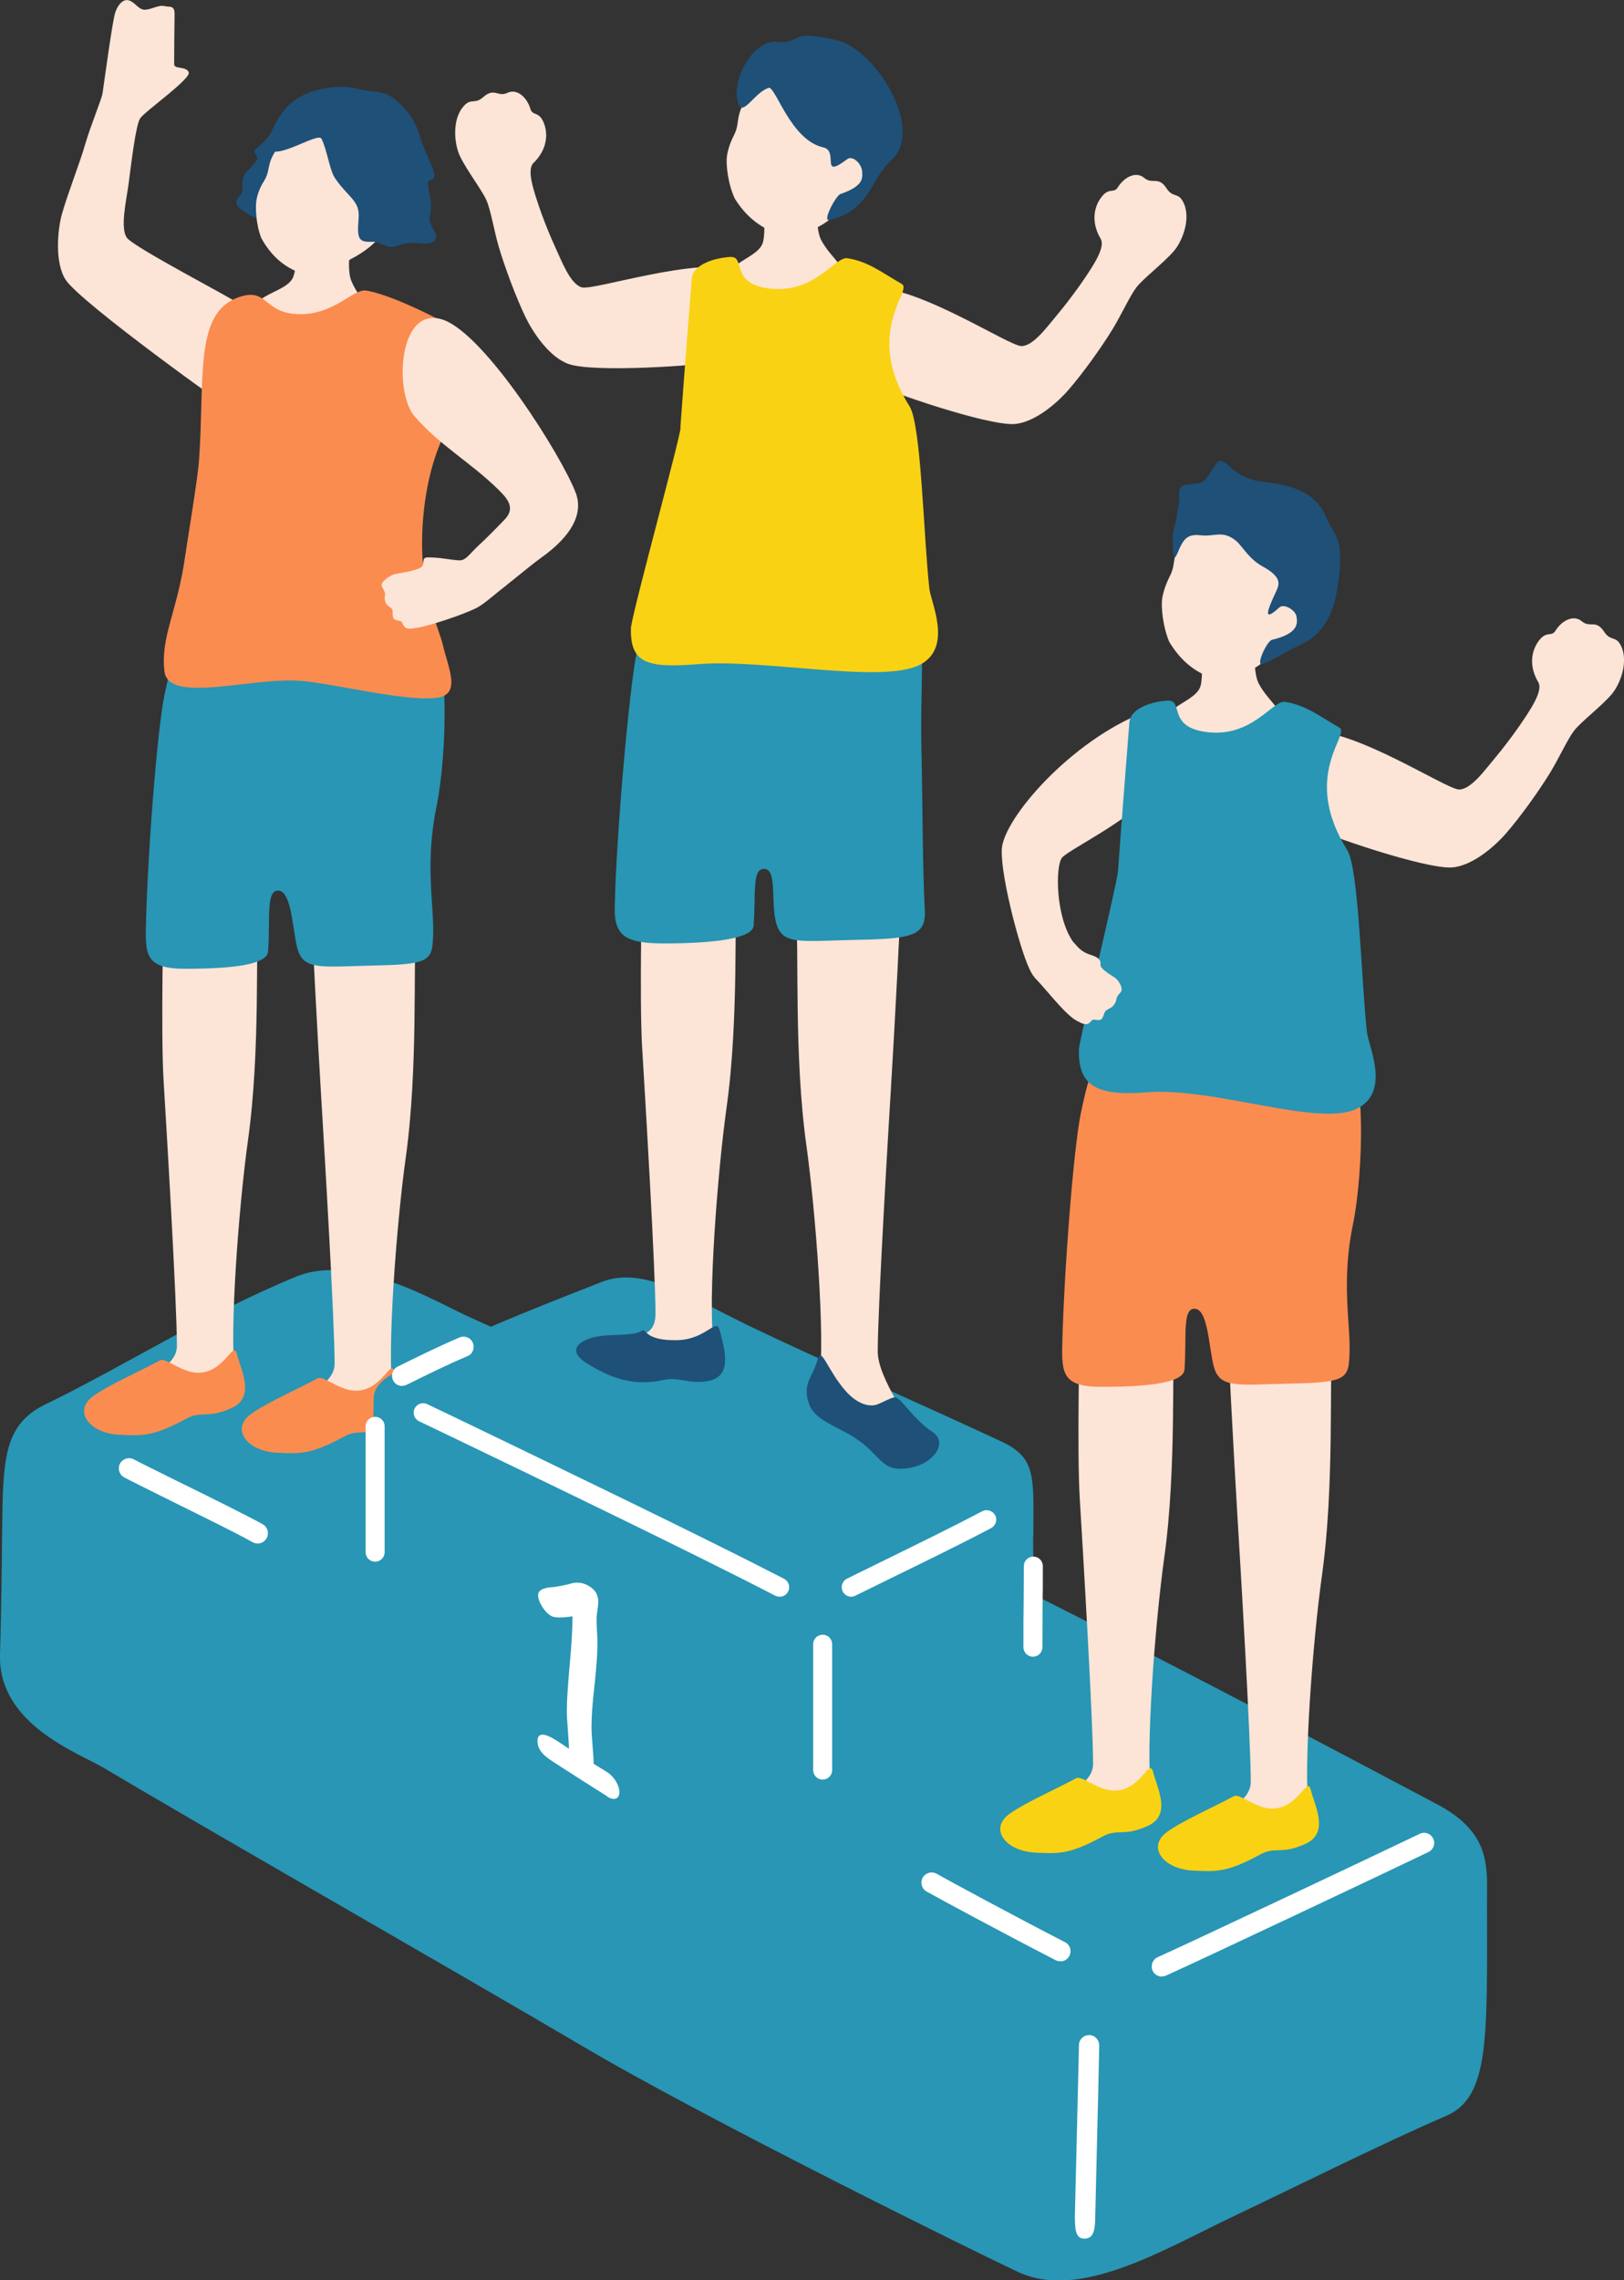 <?xml version="1.0" encoding="UTF-8"?>
<svg id="uuid-51ea277f-9b03-47d6-8a7d-3da80589a738" data-name="レイヤー 2" xmlns="http://www.w3.org/2000/svg" width="76.93" height="107.99" viewBox="0 0 76.93 107.99">
  <rect x="0" y="0" width="76.93" height="107.99" fill="#333333" stroke="none"/>
  <defs>
    <style>
      .uuid-c1d8772c-2575-42d4-abfa-a4f3f43fa641 {
        fill: #fce4d6;
      }

      .uuid-20a603db-1e97-4b51-9f67-e4397e9ff01e {
        fill: #2896b4;
      }

      .uuid-7768c414-8c9a-4430-b8ad-8867eb350a41 {
        fill: #fa8c50;
      }

      .uuid-ee78f6fc-6046-4ad4-b4b0-f094b386e01f {
        fill: #1e5078;
      }

      .uuid-2c26da82-d70d-4e31-9348-e294cacbfdd8 {
        fill: #fad214;
      }

      .uuid-71aa8dae-da6e-4cae-858a-d5154d5d361e {
        fill: #fff;
      }
    </style>
  </defs>
  <g id="uuid-070a8fc7-b41d-4ecc-808e-522e879eedd3" data-name="レイヤー 1">
    <g>
      <g>
        <path class="uuid-20a603db-1e97-4b51-9f67-e4397e9ff01e" d="M.11,71.86c.04-3.01.2-4.47,2.08-5.37,3.54-1.71,7.57-4.28,11.84-6.03,2.81-1.15,6.65,1.22,8.22,1.92,6.34,2.82,18.8,9.15,26.96,13.26,7.53,3.8,14.15,7.31,18.87,9.81,2.57,1.36,2.36,2.98,2.36,4.59,0,6.4.16,9.27-1.94,10.17-2.95,1.27-6.97,3.28-10,4.72-3.47,1.65-7.35,4.04-10.29,2.66-1.74-.81-14.65-7.16-20.66-10.71-5.8-3.42-17.85-10.3-22.61-13.14-1.23-.73-5.05-2.07-4.94-5.41.08-2.57.08-4.53.11-6.47Z"/>
        <path class="uuid-71aa8dae-da6e-4cae-858a-d5154d5d361e" d="M12.21,73.1c.17,0,.33-.09.42-.25.13-.23.05-.53-.18-.66-.68-.38-2.53-1.3-4.02-2.03-.97-.48-1.88-.93-2.08-1.04-.23-.13-.52-.05-.66.18-.13.23-.05.53.18.66.23.13,1.07.54,2.13,1.07,1.47.73,3.31,1.63,3.97,2.01.07.04.16.06.24.06Z"/>
        <path class="uuid-71aa8dae-da6e-4cae-858a-d5154d5d361e" d="M51.88,105.07c.05-2.23.1-4.09.14-5.84.02-.91.04-1.71.05-2.36,0-.27-.21-.49-.47-.49,0,0,0,0-.01,0-.26,0-.48.21-.48.47-.01.59-.03,1.32-.05,2.15-.04,1.92-.08,3.24-.14,5.82-.02.92.08,1.2.46,1.2.46,0,.49-.51.5-.96Z"/>
        <path class="uuid-71aa8dae-da6e-4cae-858a-d5154d5d361e" d="M55.04,93.6c.07,0,.13-.01.2-.04,1.5-.67,10.54-4.94,12.43-5.85.24-.12.34-.4.22-.64-.12-.24-.4-.34-.64-.22-1.89.91-10.91,5.17-12.41,5.84-.24.11-.35.39-.24.64.08.18.26.28.44.28Z"/>
        <path class="uuid-71aa8dae-da6e-4cae-858a-d5154d5d361e" d="M50.23,92.89c.17,0,.34-.09.43-.26.12-.24.03-.53-.21-.65-2.45-1.26-5.59-2.96-6.08-3.24-.23-.13-.52-.05-.66.18-.13.23-.05.53.18.66.58.33,3.78,2.05,6.11,3.25.07.04.15.05.22.05Z"/>
      </g>
      <g>
        <path class="uuid-c1d8772c-2575-42d4-abfa-a4f3f43fa641" d="M50.17,45.81c.41-.47.88-.9.68-1.18-.85-1.18-.86-3.58-.55-4,.3-.41,4.02-2.14,4.67-3.67.6-1.39.4-3.64-.49-3.33-3.41,1.19-6.67,4.78-7,6.4-.2,1,.79,4.83,1.29,5.87.45.95.83.56,1.4-.08Z"/>
        <path class="uuid-c1d8772c-2575-42d4-abfa-a4f3f43fa641" d="M62.03,34.62c2.23-.07,6.5,2.78,7.09,2.77.57,0,1.24-.95,1.73-1.53.69-.83,1.33-1.75,1.65-2.28.19-.31.56-.95.37-1.27-.4-.67-.37-1.36-.04-1.87.42-.64.65-.23.86-.58.28-.45.84-.78,1.25-.43.38.32.66-.11,1.05.49.3.46.54.18.78.63.41.77-.03,1.88-.44,2.35-.51.58-1.43,1.28-1.76,1.7-.31.4-.7,1.27-1.13,1.98-.55.9-1.43,2.12-2.1,2.89-.53.61-1.58,1.53-2.54,1.61-1.29.1-6.16-1.6-6.55-1.86-.97-.64-4.2-4.47-.21-4.59Z"/>
        <path class="uuid-c1d8772c-2575-42d4-abfa-a4f3f43fa641" d="M60.11,31.14c-1.05.91-2.15,1.19-2.91.88-.76-.3-1.36-.87-1.81-1.62-.31-.72-.39-1.66-.34-2.03.05-.34.18-.71.35-1.05.41-.78-.08-.97,1.08-2.41.35-.44.92-1.47,3.02-.77,1.5.49,3.17,4.65,1.9,5.65-.46.36-.96.59-1.3,1.36Z"/>
        <path class="uuid-ee78f6fc-6046-4ad4-b4b0-f094b386e01f" d="M62.87,24.61c-.6-1.68-2.52-1.7-3.23-1.82-.46-.08-.94-.27-1.42-.72-.61-.57-.57-.02-1.12.63-.41.49-1.34-.13-1.24.83.03.29-.09.59-.13,1-.04.36-.14.37-.17.83-.02.28,0,.64.01.81.05.59.24-.12.41-.41.14-.23.31-.48.88-.41.7.08,1.04-.26,1.69.26.28.23.6.85,1.25,1.21.91.5.82.82.66,1.17-.38.82-.71,1.56.14.78.24-.21.76.14.81.4.08.39.06.84-1.15,1.13-.25.05-.82,1.3-.44,1.15.48-.18,1.25-.67,1.9-.97,1.14-.54,1.49-1.77,1.62-2.55.43-2.58-.21-2.62-.46-3.32Z"/>
        <path class="uuid-c1d8772c-2575-42d4-abfa-a4f3f43fa641" d="M61.27,60.13c2.41-.07,2.21.92,1.84,3.92-.15,1.2.11,6.31-.49,10.58-.44,3.15-.89,9.12-.62,11.12.09.65-.31,1.2-1.64,1.36-.98.11-2.28.71-3.25,1.03-.36.12-1.97-.46-1.19-1.23s3.33-1.19,3.33-2.52c0-2.03-.49-10.28-.63-12.55-.14-2.31-.51-8.92-.49-10.2.02-2.38,1.38-1.46,3.15-1.51Z"/>
        <path class="uuid-c1d8772c-2575-42d4-abfa-a4f3f43fa641" d="M56.86,29.98c.1,0,2.41-.08,2.53-.08.05.21-.07,1.87.23,2.46.5.97,1.44,1.35.96,2.25-.63,1.16-4.81,1.77-5.39.41-.64-1.51,1.32-1.64,1.66-2.47.2-.49,0-2.42,0-2.56Z"/>
        <path class="uuid-2c26da82-d70d-4e31-9348-e294cacbfdd8" d="M62.09,84.76c-.17-.69-.59.95-1.9.89-.73-.03-1.48-.72-1.73-.59-1,.54-2.45,1.17-3.19,1.71-.94.69-.19,1.75,1.26,1.82,1.09.05,1.6.09,3.16-.76.73-.4.98.02,2.14-.5,1.16-.52.46-1.78.26-2.57Z"/>
        <path class="uuid-c1d8772c-2575-42d4-abfa-a4f3f43fa641" d="M53.8,59.28c2.41-.07,2.21.92,1.84,3.92-.15,1.2.11,6.31-.49,10.58-.44,3.15-.89,9.12-.62,11.12.09.65-.31,1.2-1.64,1.36-.98.11-2.28.71-3.25,1.03-.36.12-1.97-.46-1.19-1.23.74-.74,3.33-1.19,3.33-2.52,0-2.03-.49-10.28-.63-12.55-.14-2.31,0-7.88,0-9.16.02-2.38.88-2.5,2.65-2.55Z"/>
        <path class="uuid-2c26da82-d70d-4e31-9348-e294cacbfdd8" d="M54.62,83.91c-.17-.69-.59.95-1.9.89-.73-.03-1.48-.72-1.73-.59-1,.54-2.45,1.17-3.19,1.71-.94.69-.19,1.75,1.26,1.82,1.09.05,1.6.09,3.16-.76.73-.4.98.02,2.14-.5,1.16-.52.46-1.78.26-2.57Z"/>
        <path class="uuid-7768c414-8c9a-4430-b8ad-8867eb350a41" d="M63.93,64.02c.04-1.36-.4-3.34.16-6.03.49-2.36.68-7.99-.49-7.89-.33.03-3.64.38-6.2.27-2.79-.11-4.47-.03-4.99-.14-.62-.12-.89.96-1.21,2.49-.34,1.66-.79,7.33-.88,10.96-.03,1.36.03,2,1.84,2,2.27,0,3.9-.19,3.95-.82.11-1.54-.11-2.88.47-2.88.61,0,.67,1.59.88,2.58.26,1.25,1.04,1.02,3.88.96,2.54-.05,2.55-.29,2.59-1.51Z"/>
        <path class="uuid-20a603db-1e97-4b51-9f67-e4397e9ff01e" d="M52.96,41.26c.19-2.66.42-5.49.54-7.05.06-.7,1.13-.99,1.81-1.03.78-.04-.03,1.21,1.77,1.48,2.22.33,3.2-1.51,3.79-1.42.97.15,1.56.63,2.58,1.22.54.31-1.85,2.26.37,5.8.55.88.66,6.17.93,8.58.03.62,1.18,2.86-.48,3.67-1.8.88-6.78-1.03-9.91-.78-2.39.19-3.31-.28-3.25-2.06.18-1.14,1.81-7.84,1.85-8.41Z"/>
        <path class="uuid-c1d8772c-2575-42d4-abfa-a4f3f43fa641" d="M49.73,45.08c-.21.23-1.1.82-.64,1.3.55.58,1.4,1.7,1.93,1.97.21.11.39.21.55.12.13-.08.14-.2.27-.18.23.02.35.1.46-.27.09-.3.33-.17.52-.51.12-.21-.01-.23.26-.51.17-.17-.1-.59-.27-.7-.28-.18-.71-.44-.68-.62.02-.14-.02-.32-.41-.44-.59-.18-.7-.47-.86-.6-.26-.22-.61-.15-1.12.44Z"/>
      </g>
      <g>
        <path class="uuid-c1d8772c-2575-42d4-abfa-a4f3f43fa641" d="M7.76.29c-.21-.08-.65.19-.93.17s-.44-.36-.72-.44c-.28-.09-.53.21-.65.57-.13.37-.51,3.21-.6,3.81-.04.3-.55,1.49-.83,2.45-.22.78-.85,2.4-1.1,3.3-.21.76-.34,2.3.18,3.1.69,1.07,7.88,6.24,8.3,6.44.57.28.58-4.62-.14-5.33-.2-.2-4.91-2.63-5.26-3.1-.33-.46-.02-1.8.08-2.54.13-.98.34-2.83.56-3.13.27-.36,2.42-1.87,2.29-2.17-.13-.3-.69-.13-.69-.38,0-.25.01-1.9.02-2.37s-.29-.31-.5-.39Z"/>
        <path class="uuid-c1d8772c-2575-42d4-abfa-a4f3f43fa641" d="M17.87,40.33c2.41-.07,2.21.92,1.84,3.92-.15,1.2.11,6.31-.49,10.58-.44,3.15-.89,9.12-.62,11.12.09.65-.31,1.2-1.64,1.36-.98.11-2.28.71-3.25,1.03-.36.12-1.97-.46-1.19-1.23.74-.74,3.33-1.19,3.33-2.52,0-2.03-.49-10.28-.63-12.55-.14-2.31-.51-8.92-.49-10.2.02-2.38,1.38-1.46,3.15-1.51Z"/>
        <path class="uuid-7768c414-8c9a-4430-b8ad-8867eb350a41" d="M18.69,64.97c-.17-.69-.59.95-1.9.89-.73-.03-1.48-.72-1.73-.59-1,.54-2.45,1.17-3.19,1.71-.94.69-.19,1.75,1.26,1.82,1.09.05,1.6.09,3.16-.76.73-.4.98.02,2.14-.5,1.16-.52.46-1.78.26-2.57Z"/>
        <path class="uuid-c1d8772c-2575-42d4-abfa-a4f3f43fa641" d="M10.4,39.48c2.41-.07,2.21.92,1.84,3.92-.15,1.2.11,6.31-.49,10.58-.44,3.15-.89,9.12-.62,11.12.09.65-.31,1.2-1.64,1.36-.98.11-2.28.71-3.25,1.03-.36.12-1.97-.46-1.19-1.23s3.33-1.19,3.33-2.52c0-2.03-.49-10.28-.63-12.55-.14-2.31,0-7.88,0-9.16.02-2.38.88-2.5,2.65-2.55Z"/>
        <path class="uuid-7768c414-8c9a-4430-b8ad-8867eb350a41" d="M11.22,64.12c-.17-.69-.59.95-1.9.89-.73-.03-1.48-.72-1.73-.59-1,.54-2.45,1.17-3.19,1.71-.94.69-.19,1.75,1.26,1.82,1.09.05,1.6.09,3.16-.76.73-.4.98.02,2.14-.5,1.16-.52.46-1.78.26-2.57Z"/>
        <path class="uuid-20a603db-1e97-4b51-9f67-e4397e9ff01e" d="M20.52,44.22c.04-1.36-.4-3.34.16-6.03.49-2.36.68-7.99-.49-7.89-.33.03-3.64.38-6.2.27-2.79-.11-4.47-.03-4.99-.14-.62-.12-.89.96-1.21,2.49-.34,1.66-.79,7.33-.88,10.96-.03,1.36.03,2,1.84,2,2.27,0,3.9-.19,3.95-.82.11-1.54-.11-2.88.47-2.88.61,0,.67,1.59.88,2.58.26,1.25,1.04,1.02,3.88.96,2.54-.05,2.55-.29,2.59-1.51Z"/>
        <path class="uuid-ee78f6fc-6046-4ad4-b4b0-f094b386e01f" d="M12.11,7.31c.17.25.03.3-.14.52-.27.34-.38.3-.47.68-.09.4.08.52-.09.7-.33.35-.24.51.02.71.36.26.83.62,1.58.52.76-.11.83-.98.89-1.58.1-.9-.48-3.73-.74-3.17-.64,1.43-1.31,1.25-1.05,1.63Z"/>
        <path class="uuid-c1d8772c-2575-42d4-abfa-a4f3f43fa641" d="M14.12,10.63c.1.01,2.4.17,2.53.17.02.21-.26,1.86-.02,2.47.4,1.01,1.3,1.49.73,2.34-.74,1.09-4.97,1.27-5.4-.14-.48-1.56,1.48-1.5,1.9-2.29.25-.46.25-2.41.27-2.55Z"/>
        <path class="uuid-c1d8772c-2575-42d4-abfa-a4f3f43fa641" d="M16.63,12.26c-.98.74-2.01.86-2.68.55-.67-.31-1.19-.84-1.57-1.53-.26-.65-.29-1.48-.23-1.81.05-.3.18-.62.36-.9.4-.67-.04-.86,1.06-2.07.33-.37.88-1.24,2.75-.51,1.64.64,4.14,4.27.32,6.27Z"/>
        <path class="uuid-ee78f6fc-6046-4ad4-b4b0-f094b386e01f" d="M18.82,4.79c.73.65.93,1.22,1.08,1.69.34,1.11.94,1.85.56,2.02-.21.09-.24.08-.12.62.2.86-.05,1.11.02,1.35.13.49.49.66.19.96-.26.26-1.02-.09-1.69.2-.53.23-.76-.19-1.21-.18-.68.03-.74-.13-.66-1.13.07-.83-.54-1-1.13-1.9-.25-.38-.36-1.3-.63-1.85-.17-.34-2.34,1.17-2.51.38-.09-.44.41-1.3.69-1.67.9-1.2,2.8-1.31,3.59-1.06.54.17,1.17-.01,1.82.57Z"/>
        <path class="uuid-7768c414-8c9a-4430-b8ad-8867eb350a41" d="M21.22,15.37c-1.02-.58-2.91-1.46-3.88-1.61-.59-.09-1.5,1.12-3.1,1.12-1.82,0-1.51-1.34-3-.78-2.03.77-1.54,3.78-1.81,7.68-.06.89-.55,3.78-.67,4.63-.37,2.57-1.16,3.75-.97,5.38.18,1.58,4.18.25,6.52.46,1.63.15,4.88.98,6.37.8,1.2-.15.55-1.41.29-2.54-.13-.58-.91-2.23-.97-4.39-.06-2.18.39-4.23,1.05-5.55.5-1,.7-4.9.16-5.21Z"/>
        <path class="uuid-c1d8772c-2575-42d4-abfa-a4f3f43fa641" d="M24.03,27.68c-.51.4-1.11.94-1.47,1.12-.72.35-2.28.86-2.86.94-.24.04-.44.07-.55-.07-.1-.12-.07-.23-.2-.26-.22-.05-.37-.03-.35-.41.02-.31-.3-.2-.37-.58-.04-.24.11-.23-.13-.62-.14-.22.38-.55.57-.6.32-.08,1.32-.19,1.36-.44.05-.33,0-.38.42-.36.62.02,1.25.19,1.45.12.31-.12.46-.44.98-.87.37-.31,1.77,1.54,1.15,2.02Z"/>
        <path class="uuid-c1d8772c-2575-42d4-abfa-a4f3f43fa641" d="M22.88,28.49c-.45.24-1.05-1.78-.72-2.13.37-.4.75-.72,1.75-1.76.56-.58.05-1.06-.32-1.43-1.31-1.28-2.74-2.06-3.95-3.45-.99-1.14-.77-5.33,1.37-4.57,2,.72,5.62,6.47,6.27,8.21.35.96-.18,2.01-1.64,3.05-.69.49-2,1.67-2.76,2.07Z"/>
      </g>
      <g>
        <path class="uuid-20a603db-1e97-4b51-9f67-e4397e9ff01e" d="M48.95,72.74c0-2.75.17-3.68-1.49-4.46-3.8-1.78-8.79-3.95-12.02-5.51-2.71-1.31-4.95-2.85-6.96-2.05-2.34.92-5.18,2.03-7.14,2.98-2.53,1.23-3.62,1.57-3.64,2.56-.04,6.19-.64,8.83.45,9.35,2.37,1.14,15.15,7.95,17.29,8.97,3.53,1.7,6.06-.54,10.52-2.74,3.88-1.92,2.98-2.93,2.98-9.09Z"/>
        <path class="uuid-71aa8dae-da6e-4cae-858a-d5154d5d361e" d="M38.97,84.28c-.25,0-.45-.2-.45-.45v-5.96c0-.25.2-.45.45-.45s.45.2.45.45v5.96c0,.25-.2.45-.45.45Z"/>
        <path class="uuid-71aa8dae-da6e-4cae-858a-d5154d5d361e" d="M36.93,75.62c-.07,0-.14-.02-.21-.05-3.76-1.95-10.96-5.42-15.26-7.49l-1.61-.77c-.22-.11-.32-.38-.21-.6.11-.23.38-.32.6-.21l1.61.77c4.31,2.08,11.52,5.55,15.29,7.5.22.11.31.39.19.61-.08.16-.24.24-.4.24Z"/>
        <path class="uuid-71aa8dae-da6e-4cae-858a-d5154d5d361e" d="M40.33,75.62c-.17,0-.33-.09-.41-.25-.11-.22-.02-.5.21-.61l1.73-.85c1.67-.82,3.25-1.59,4.67-2.34.22-.11.49-.03.61.19.12.22.03.49-.19.61-1.44.76-3.02,1.53-4.7,2.35l-1.73.85c-.06.03-.13.05-.2.05Z"/>
        <path class="uuid-71aa8dae-da6e-4cae-858a-d5154d5d361e" d="M48.93,78.46c-.25,0-.45-.2-.45-.45,0-1.01,0-1.56.01-2.09,0-.49.01-.95.01-1.75,0-.25.2-.45.45-.45s.45.2.45.45c0,.8,0,1.27-.01,1.76,0,.53-.01,1.07-.01,2.08,0,.25-.2.45-.45.45Z"/>
        <path class="uuid-71aa8dae-da6e-4cae-858a-d5154d5d361e" d="M19.06,65.63c.07,0,.14-.02.21-.05l.04-.02c.71-.35,1.91-.95,2.83-1.33.25-.1.36-.38.26-.63-.1-.25-.38-.36-.63-.26-.95.4-2.16,1-2.89,1.36l-.04.02c-.24.12-.34.41-.22.65.08.17.25.27.43.27Z"/>
        <path class="uuid-71aa8dae-da6e-4cae-858a-d5154d5d361e" d="M17.77,73.96c-.25,0-.45-.2-.45-.45v-5.96c0-.25.2-.45.45-.45s.45.2.45.45v5.96c0,.25-.2.45-.45.45Z"/>
        <path class="uuid-71aa8dae-da6e-4cae-858a-d5154d5d361e" d="M28.76,85.07l-1.2-.76-1.2-.77c-.28-.18-.48-.32-.59-.43-.21-.2-.31-.42-.31-.65,0-.41.32-.41.95,0l.29.19.25.17c0-.19-.02-.49-.05-.89s-.05-.69-.05-.88c0-.51.05-1.26.14-2.24.09-.97.13-1.72.13-2.26-.54.08-.88.07-1.03-.03-.16-.1-.3-.25-.42-.45-.12-.2-.18-.37-.18-.53,0-.19.17-.31.52-.36.22-.01.53-.06.92-.15.35-.13.69-.1,1.01.11.27.17.4.41.4.72,0,.09-.01.22-.04.39-.02.17-.04.3-.04.39,0,.13,0,.34.02.62s.02.48.02.62c0,.46-.05,1.11-.14,1.96-.1.85-.14,1.5-.14,1.95,0,.23.02.53.05.88s.05.64.05.86l.63.39c.17.11.31.25.42.43.11.18.17.35.17.52s-.06.27-.17.31c-.11.04-.25,0-.42-.1Z"/>
      </g>
      <g>
        <path class="uuid-c1d8772c-2575-42d4-abfa-a4f3f43fa641" d="M41.3,13.62c2.23-.07,6.5,2.78,7.09,2.77.57,0,1.24-.95,1.73-1.53.69-.83,1.33-1.75,1.65-2.28.19-.31.56-.95.37-1.27-.4-.67-.37-1.36-.04-1.87.42-.64.65-.23.86-.58.28-.45.84-.78,1.25-.43.38.32.66-.11,1.05.49.3.46.54.18.78.63.41.77-.03,1.88-.44,2.35-.51.58-1.43,1.28-1.76,1.7-.31.4-.7,1.27-1.13,1.98-.55.9-1.43,2.12-2.1,2.89-.53.61-1.58,1.53-2.54,1.61-1.29.1-6.16-1.6-6.55-1.86-.97-.64-4.2-4.47-.21-4.59Z"/>
        <path class="uuid-c1d8772c-2575-42d4-abfa-a4f3f43fa641" d="M35.13,12.78c-2.14-.64-7,.99-7.57.83-.55-.16-.95-1.24-1.27-1.93-.45-.98-.82-2.04-.99-2.63-.1-.35-.3-1.07-.03-1.33.56-.54.71-1.21.53-1.79-.24-.73-.57-.39-.68-.79-.15-.5-.61-.97-1.09-.74-.45.21-.61-.27-1.14.2-.41.36-.56.03-.91.41-.59.64-.46,1.82-.19,2.39.34.7,1.05,1.61,1.26,2.1.2.46.35,1.41.58,2.2.3,1.01.83,2.42,1.27,3.33.35.72,1.12,1.89,2.04,2.21,1.22.43,6.37.05,6.81-.09,1.11-.37,5.21-3.22,1.4-4.37Z"/>
        <path class="uuid-c1d8772c-2575-42d4-abfa-a4f3f43fa641" d="M39.55,39.75c-2.41-.07-2.21.92-1.84,3.92.15,1.2-.11,6.31.49,10.58.44,3.15.89,9.12.62,11.12-.09.65.69,1.45,1.74,2.29.96.77,1.78,1.05,2.55.16.25-.28-1.54-2.49-1.53-3.82,0-2.03.49-10.28.63-12.55.14-2.31.51-8.92.49-10.2-.02-2.38-1.38-1.46-3.15-1.51Z"/>
        <path class="uuid-c1d8772c-2575-42d4-abfa-a4f3f43fa641" d="M36.13,8.97c.1,0,2.41-.08,2.53-.08.05.21-.07,1.87.23,2.46.5.97,1.44,1.35.96,2.25-.63,1.16-4.81,1.77-5.39.41-.64-1.51,1.32-1.64,1.66-2.47.2-.49,0-2.42,0-2.56Z"/>
        <path class="uuid-ee78f6fc-6046-4ad4-b4b0-f094b386e01f" d="M38.73,64.39c.17-.69.47.53,1.35,1.51.4.45,1.02.83,1.56.58.46-.21.71-.35.82-.29.34.17.82,1.03,1.73,1.64.79.54-.08,1.69-1.48,1.73-1.09.03-1.03-.84-2.59-1.69-.73-.4-1.52-.7-1.77-1.32-.4-1,.18-1.37.38-2.16Z"/>
        <path class="uuid-c1d8772c-2575-42d4-abfa-a4f3f43fa641" d="M33.07,37.94c2.41-.07,2.21.92,1.84,3.92-.15,1.2.11,6.31-.49,10.58-.44,3.15-.89,9.12-.62,11.12.09.65-.31,1.2-1.64,1.36-.98.11-2.6,0-3.5-.36-.35-.14-.88-1.09.22-1.21,1.04-.11,2.18.17,2.17-1.16,0-2.03-.49-10.28-.63-12.55-.14-2.31,0-7.88,0-9.16.02-2.38.88-2.5,2.65-2.55Z"/>
        <path class="uuid-ee78f6fc-6046-4ad4-b4b0-f094b386e01f" d="M34.1,63.03c-.17-.69-.6.41-2.03.44-1.59.03-1.43-.59-1.67-.44-.49.3-1.67.08-2.47.36-.58.2-1.14.65.14,1.34.6.33,1.75.99,3.32.63.81-.18,1.28.23,2.22.03,1.12-.25.69-1.57.49-2.36Z"/>
        <path class="uuid-20a603db-1e97-4b51-9f67-e4397e9ff01e" d="M43.81,43.13c-.11-2.08-.1-4.78-.16-7.62-.09-3.9.4-6.52-.77-6.42-.33.03-3.64.38-6.2.27-2.79-.11-4.47-.03-4.99-.14-.62-.12-1.22.14-1.53,1.68-.34,1.66-.96,8.43-1.04,12.06-.03,1.36.51,1.72,2.32,1.72,2.27,0,4.21-.21,4.26-.84.11-1.54-.08-2.69.49-2.69.61,0,.34,1.42.54,2.4.26,1.25,1.04,1.02,3.88.96,2.54-.05,3.26-.17,3.2-1.39Z"/>
        <path class="uuid-2c26da82-d70d-4e31-9348-e294cacbfdd8" d="M32.23,20.25c.19-2.66.42-5.49.54-7.05.06-.7,1.13-.99,1.81-1.03.78-.04-.03,1.21,1.77,1.48,2.22.33,3.2-1.51,3.79-1.42.97.15,1.56.63,2.58,1.22.54.31-1.85,2.26.37,5.8.55.88.66,6.17.93,8.58.03.62,1.18,2.86-.48,3.67-1.8.88-7.3-.29-10.42-.05-2.39.19-3.3.02-3.23-1.75.18-1.14,2.31-8.88,2.35-9.44Z"/>
        <g>
          <path class="uuid-c1d8772c-2575-42d4-abfa-a4f3f43fa641" d="M39.55,10.2c-1.02.89-2.15,1.08-2.91.79-.76-.3-1.37-.84-1.83-1.58-.33-.7-.42-1.61-.38-1.97.04-.33.16-.69.33-1.02.39-.76-.1-.94,1.03-2.34.34-.43.89-1.42,2.99-.75,1.85.59,4.85,4.41.78,6.87Z"/>
          <path class="uuid-ee78f6fc-6046-4ad4-b4b0-f094b386e01f" d="M36.4,4.17c-.62.18-1.2,1.33-1.41.78-.42-1.06.65-3.09,1.83-2.97,1.21.13.43-.66,2.87-.06,1.78.43,4.13,4.2,2.55,5.65-1.05.96-1.01,2.39-2.95,2.85-.36.09.31-1.16.52-1.23,1.07-.37,1.06-.72,1.03-1.08s-.45-.77-.71-.57c-1.31.99-.37-.39-1.13-.56-1.58-.35-2.27-2.97-2.61-2.82Z"/>
        </g>
      </g>
    </g>
  </g>
</svg>